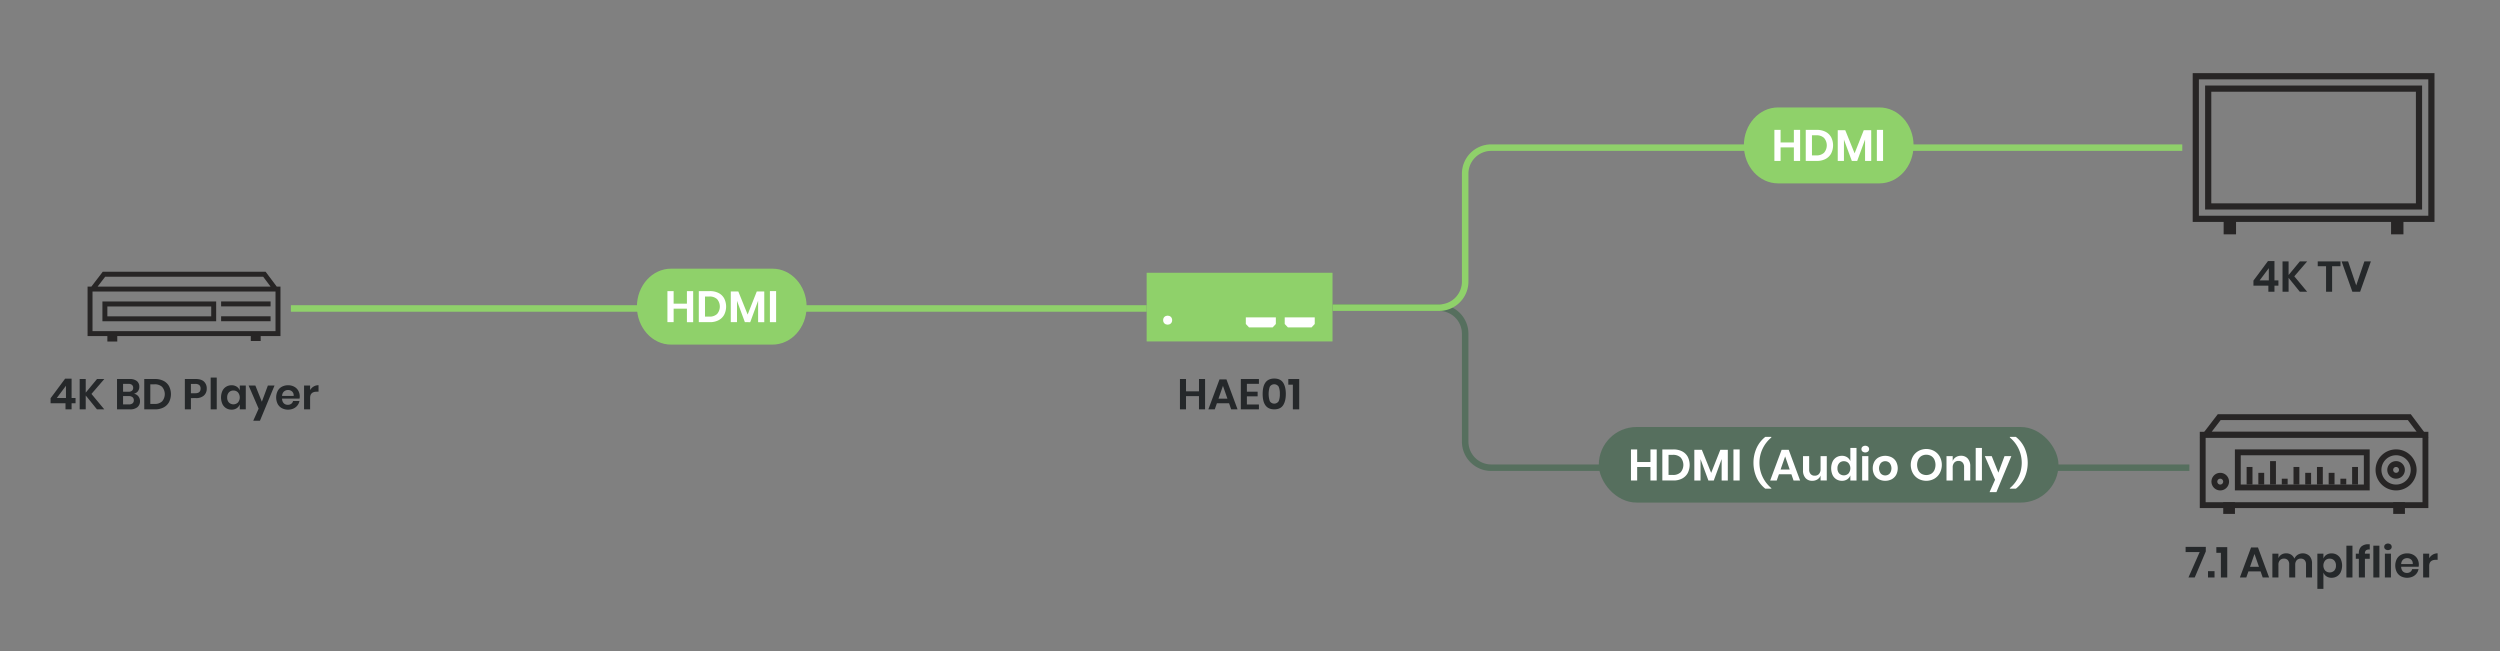 <svg xmlns="http://www.w3.org/2000/svg" xmlns:xlink="http://www.w3.org/1999/xlink" width="1920" height="500" viewBox="0 0 1920 500">
  <rect x="0" y="0" width="1920" height="500" fill="#808080" stroke="none"/>
  <defs>
    <clipPath id="clip-HAE01_Diagram_Audio_Extractor_V1.0">
      <rect width="1920" height="500"/>
    </clipPath>
  </defs>
  <g id="HAE01_Diagram_Audio_Extractor_V1.0" data-name="HAE01_Diagram_Audio Extractor_V1.0" clip-path="url(#clip-HAE01_Diagram_Audio_Extractor_V1.0)">
    <g id="Group_893" data-name="Group 893">
      <path id="Path_1074" data-name="Path 1074" d="M1681.435,361.7h-536.18a22.526,22.526,0,0,1-22.5-22.5V256.289a17.52,17.52,0,0,0-17.5-17.5h-81.882v-5h81.882a22.525,22.525,0,0,1,22.5,22.5V339.2a17.519,17.519,0,0,0,17.5,17.5h536.18Z" fill="#566f5e"/>
    </g>
    <g id="Group_894" data-name="Group 894">
      <path id="Path_1075" data-name="Path 1075" d="M1730.642,219.373v-3.861L1741.8,200.5h4.983v14.85h3.036v4.026h-3.036v4.686h-4.686v-4.686Zm11.813-13.432-7.061,9.406h7.061Z" fill="#25282a"/>
      <path id="Path_1076" data-name="Path 1076" d="M1762.024,212.212l9.867,11.847h-5.643l-8.613-10.66v10.66h-4.653v-23.3h4.653v10.461l8.646-10.461h5.61Z" fill="#25282a"/>
      <path id="Path_1077" data-name="Path 1077" d="M1797.5,200.761v3.7h-6.435v19.6h-4.653v-19.6h-6.4v-3.7Z" fill="#25282a"/>
      <path id="Path_1078" data-name="Path 1078" d="M1803.339,200.761l6.237,18.447,6.27-18.447h4.983l-8.25,23.3h-5.973l-8.25-23.3Z" fill="#25282a"/>
    </g>
    <g id="Group_895" data-name="Group 895">
      <path id="Path_1079" data-name="Path 1079" d="M1694.062,423.475l-8.515,20.031h-4.818l8.614-19.5h-10.791V420.01h15.51Z" fill="#25282a"/>
      <path id="Path_1080" data-name="Path 1080" d="M1700.76,438.654v4.852h-5.016v-4.852Z" fill="#25282a"/>
      <path id="Path_1081" data-name="Path 1081" d="M1702.146,424.563v-4.356h8.382v23.3h-4.883V424.563Z" fill="#25282a"/>
      <path id="Path_1082" data-name="Path 1082" d="M1736.136,438.819H1726.8l-1.651,4.687h-4.917l8.581-23.034h5.313l8.547,23.034h-4.918Zm-1.254-3.531-3.433-9.834-3.431,9.834Z" fill="#25282a"/>
      <path id="Path_1083" data-name="Path 1083" d="M1773.706,427.021a8.252,8.252,0,0,1,1.931,5.858v10.627h-4.62v-10.1a4.562,4.562,0,0,0-1.074-3.25,3.858,3.858,0,0,0-2.953-1.138,4.067,4.067,0,0,0-3.1,1.22,5,5,0,0,0-1.156,3.565v9.7h-4.62v-10.1a4.561,4.561,0,0,0-1.072-3.25,3.86,3.86,0,0,0-2.953-1.138,4.073,4.073,0,0,0-3.1,1.22,5,5,0,0,0-1.155,3.565v9.7h-4.652V425.224h4.652v3.464a5.665,5.665,0,0,1,2.294-2.755,6.77,6.77,0,0,1,3.647-.974,6.928,6.928,0,0,1,3.844,1.057,6.451,6.451,0,0,1,2.458,3.035,6.923,6.923,0,0,1,2.558-2.987,7.485,7.485,0,0,1,9.075.957Z" fill="#25282a"/>
      <path id="Path_1084" data-name="Path 1084" d="M1794.81,426.114a7.581,7.581,0,0,1,2.887,3.251,12.546,12.546,0,0,1,0,10,7.576,7.576,0,0,1-2.887,3.251,7.859,7.859,0,0,1-4.159,1.122,6.867,6.867,0,0,1-3.943-1.1,6.049,6.049,0,0,1-2.327-2.953v12.539h-4.652V425.224h4.652v3.8a5.973,5.973,0,0,1,2.327-2.938,6.944,6.944,0,0,1,3.943-1.089A7.868,7.868,0,0,1,1794.81,426.114Zm-9.092,4.372a6.127,6.127,0,0,0,0,7.723,5,5,0,0,0,6.979.033,5.433,5.433,0,0,0,1.321-3.878,5.491,5.491,0,0,0-1.321-3.893,4.548,4.548,0,0,0-3.5-1.42A4.6,4.6,0,0,0,1785.718,430.486Z" fill="#25282a"/>
      <path id="Path_1085" data-name="Path 1085" d="M1806.689,419.086v24.42h-4.653v-24.42Z" fill="#25282a"/>
      <path id="Path_1086" data-name="Path 1086" d="M1817.084,422.649a3.263,3.263,0,0,0-.825,2.541v.034h3.7v3.926h-3.7v14.356H1811.6V429.15h-2.342v-3.926h2.342V424.8a6.6,6.6,0,0,1,1.866-5.033A7.757,7.757,0,0,1,1819,418c.418,0,.736.012.957.033v4.027A3.981,3.981,0,0,0,1817.084,422.649Z" fill="#25282a"/>
      <path id="Path_1087" data-name="Path 1087" d="M1827.379,419.086v24.42h-4.652v-24.42Z" fill="#25282a"/>
      <path id="Path_1088" data-name="Path 1088" d="M1831.867,418.145a3.4,3.4,0,0,1,4.158,0,2.344,2.344,0,0,1,.792,1.832,2.307,2.307,0,0,1-.792,1.8,3.4,3.4,0,0,1-4.158,0,2.313,2.313,0,0,1-.792-1.8A2.35,2.35,0,0,1,1831.867,418.145Zm4.389,7.079v18.282H1831.6V425.224Z" fill="#25282a"/>
      <path id="Path_1089" data-name="Path 1089" d="M1857.508,435.256h-13.4a5.041,5.041,0,0,0,1.321,3.6,4.243,4.243,0,0,0,3.036,1.155,4.408,4.408,0,0,0,2.689-.793,3.5,3.5,0,0,0,1.369-2.145h4.917a7.861,7.861,0,0,1-1.55,3.432,8.1,8.1,0,0,1-3.053,2.377,10.466,10.466,0,0,1-8.894-.281,8.007,8.007,0,0,1-3.234-3.25,11.372,11.372,0,0,1,0-9.983,7.873,7.873,0,0,1,3.234-3.251,9.861,9.861,0,0,1,4.752-1.122,9.644,9.644,0,0,1,4.736,1.122,7.916,7.916,0,0,1,3.135,3.086,8.957,8.957,0,0,1,1.106,4.472A8.837,8.837,0,0,1,1857.508,435.256Zm-5.692-5.445a4.467,4.467,0,0,0-3.119-1.156,4.573,4.573,0,0,0-3.168,1.156,4.731,4.731,0,0,0-1.419,3.4h8.877A4.1,4.1,0,0,0,1851.816,429.811Z" fill="#25282a"/>
      <path id="Path_1090" data-name="Path 1090" d="M1868.332,425.966a7.189,7.189,0,0,1,3.762-1.007v4.983h-1.353q-5.115,0-5.115,4.752v8.812h-4.653V425.224h4.653v3.5A7.649,7.649,0,0,1,1868.332,425.966Z" fill="#25282a"/>
    </g>
    <g id="Group_896" data-name="Group 896">
      <path id="Path_1091" data-name="Path 1091" d="M925.5,291.084v23.3h-4.686V304.251H910.85v10.132H906.2v-23.3h4.653v9.438h9.966v-9.438Z" fill="#25282a"/>
      <path id="Path_1092" data-name="Path 1092" d="M943.916,309.7h-9.339l-1.65,4.687H928.01l8.58-23.034H941.9l8.547,23.034h-4.917Zm-1.254-3.531-3.432-9.834-3.432,9.834Z" fill="#25282a"/>
      <path id="Path_1093" data-name="Path 1093" d="M957.611,294.78v6.039h8.25v3.564h-8.25v6.27h9.24v3.73H952.958v-23.3h13.893v3.7Z" fill="#25282a"/>
      <path id="Path_1094" data-name="Path 1094" d="M969.722,302.535q0-11.812,8.91-11.813,4.717,0,6.8,3.168t2.079,8.645q0,5.512-2.079,8.68t-6.8,3.168Q969.72,314.383,969.722,302.535Zm13.2,0a13.712,13.712,0,0,0-.875-5.494,4.014,4.014,0,0,0-6.863,0,17.792,17.792,0,0,0,0,11.022,4.015,4.015,0,0,0,6.863,0A13.823,13.823,0,0,0,982.922,302.535Z" fill="#25282a"/>
      <path id="Path_1095" data-name="Path 1095" d="M989.422,295.44v-4.356H997.8v23.3H992.92V295.44Z" fill="#25282a"/>
    </g>
    <g id="Group_897" data-name="Group 897">
      <path id="Path_1096" data-name="Path 1096" d="M38.848,309.7v-3.86L50,290.826h4.983v14.85h3.037V309.7H54.984v4.687H50.3V309.7Zm11.814-13.43-7.062,9.4h7.062Z" fill="#25282a"/>
      <path id="Path_1097" data-name="Path 1097" d="M70.23,302.541,80.1,314.388H74.454l-8.613-10.659v10.659H61.188v-23.3h4.653v10.461l8.646-10.461H80.1Z" fill="#25282a"/>
      <path id="Path_1098" data-name="Path 1098" d="M106.249,304.372a5.673,5.673,0,0,1,1.271,3.68,5.814,5.814,0,0,1-1.964,4.636,8.457,8.457,0,0,1-5.693,1.7h-10v-23.3h9.8a8.376,8.376,0,0,1,5.428,1.551,5.31,5.31,0,0,1,1.9,4.355,5.432,5.432,0,0,1-1.138,3.565,5.3,5.3,0,0,1-2.987,1.815A5.657,5.657,0,0,1,106.249,304.372Zm-11.731-3.515h4.19a3.983,3.983,0,0,0,2.657-.775,2.768,2.768,0,0,0,.907-2.228,2.845,2.845,0,0,0-.891-2.244,4.036,4.036,0,0,0-2.738-.792H94.518Zm7.259,8.927a2.869,2.869,0,0,0,.991-2.359,2.947,2.947,0,0,0-1.007-2.393,4.333,4.333,0,0,0-2.855-.842H94.518v6.4h4.421A4.384,4.384,0,0,0,101.777,309.784Z" fill="#25282a"/>
      <path id="Path_1099" data-name="Path 1099" d="M129.827,308.811a10.114,10.114,0,0,1-4.207,4.108,13.749,13.749,0,0,1-6.551,1.469h-8.283v-23.3h8.283a14.01,14.01,0,0,1,6.551,1.435,9.939,9.939,0,0,1,4.207,4.059,13.6,13.6,0,0,1,0,12.227Zm-5.329-.561a8.528,8.528,0,0,0,0-11.121,8.075,8.075,0,0,0-5.825-1.981h-3.234v15.081h3.234A8.078,8.078,0,0,0,124.5,308.25Z" fill="#25282a"/>
      <path id="Path_1100" data-name="Path 1100" d="M146.623,305.742v8.646h-4.652v-23.3h8.48q4.125,0,6.221,1.979a7.052,7.052,0,0,1,2.1,5.38,6.856,6.856,0,0,1-2.162,5.313,8.791,8.791,0,0,1-6.155,1.98Zm7.425-7.293a3.55,3.55,0,0,0-.957-2.674,4.418,4.418,0,0,0-3.135-.923h-3.333v7.161h3.333Q154.048,302.013,154.048,298.449Z" fill="#25282a"/>
      <path id="Path_1101" data-name="Path 1101" d="M166.456,289.968v24.42H161.8v-24.42Z" fill="#25282a"/>
      <path id="Path_1102" data-name="Path 1102" d="M181.8,296.964a5.931,5.931,0,0,1,2.344,2.936v-3.795h4.62v18.283h-4.62V310.56a6.026,6.026,0,0,1-2.344,2.954,6.955,6.955,0,0,1-3.96,1.1,7.839,7.839,0,0,1-4.157-1.123,7.568,7.568,0,0,1-2.888-3.25,12.537,12.537,0,0,1,0-10A7.582,7.582,0,0,1,173.684,297a7.855,7.855,0,0,1,4.157-1.121A7.026,7.026,0,0,1,181.8,296.964Zm-6.006,4.389a5.492,5.492,0,0,0-1.319,3.893,5.434,5.434,0,0,0,1.319,3.878,5,5,0,0,0,6.98-.032,6.127,6.127,0,0,0,0-7.723,4.606,4.606,0,0,0-3.482-1.435A4.551,4.551,0,0,0,175.795,301.353Z" fill="#25282a"/>
      <path id="Path_1103" data-name="Path 1103" d="M196.123,296.105l4.983,12.409,4.621-12.409h5.114L199.654,323.1h-5.148l4.125-9.241-7.689-17.754Z" fill="#25282a"/>
      <path id="Path_1104" data-name="Path 1104" d="M230.047,306.138h-13.4a5.035,5.035,0,0,0,1.32,3.6,4.243,4.243,0,0,0,3.036,1.156,4.4,4.4,0,0,0,2.689-.792,3.511,3.511,0,0,0,1.37-2.145h4.917a7.878,7.878,0,0,1-1.551,3.432,8.117,8.117,0,0,1-3.053,2.376,10.454,10.454,0,0,1-8.893-.281,8,8,0,0,1-3.234-3.251,11.361,11.361,0,0,1,0-9.982A7.879,7.879,0,0,1,216.484,297a9.858,9.858,0,0,1,4.752-1.121A9.646,9.646,0,0,1,225.972,297a7.92,7.92,0,0,1,3.134,3.086,8.96,8.96,0,0,1,1.106,4.472A8.809,8.809,0,0,1,230.047,306.138Zm-5.693-5.446a4.47,4.47,0,0,0-3.118-1.155,4.575,4.575,0,0,0-3.168,1.155,4.728,4.728,0,0,0-1.419,3.4h8.877A4.1,4.1,0,0,0,224.354,300.692Z" fill="#25282a"/>
      <path id="Path_1105" data-name="Path 1105" d="M240.871,296.848a7.2,7.2,0,0,1,3.762-1.006v4.982h-1.354q-5.115,0-5.114,4.752v8.812h-4.653V296.105h4.653v3.5A7.657,7.657,0,0,1,240.871,296.848Z" fill="#25282a"/>
    </g>
    <g id="Group_898" data-name="Group 898">
      <rect id="Rectangle_264" data-name="Rectangle 264" width="657.229" height="5" transform="translate(223.398 234.401)" fill="#8fd16a"/>
    </g>
    <g id="Group_901" data-name="Group 901">
      <g id="Group_899" data-name="Group 899">
        <path id="Path_1106" data-name="Path 1106" d="M515.411,206.334h77.813c14.505,0,26.26,13.057,26.26,29.161h0c0,16.106-11.755,29.164-26.26,29.164H515.411c-14.505,0-26.261-13.058-26.261-29.164h0C489.15,219.391,500.906,206.334,515.411,206.334Z" fill="#8fd16a"/>
      </g>
      <g id="CAT5e-2" style="isolation: isolate">
        <g id="Group_900" data-name="Group 900" style="isolation: isolate">
          <path id="Path_1107" data-name="Path 1107" d="M532.353,223.565v23.858h-4.8V237.049H517.349v10.374h-4.765V223.565h4.765v9.665h10.205v-9.665Z" fill="#fff"/>
          <path id="Path_1108" data-name="Path 1108" d="M556.177,241.712a10.34,10.34,0,0,1-4.309,4.207,14.068,14.068,0,0,1-6.708,1.5h-8.481V223.565h8.481a14.34,14.34,0,0,1,6.708,1.47,10.167,10.167,0,0,1,4.309,4.156,13.922,13.922,0,0,1,0,12.521Zm-5.457-.574a8.733,8.733,0,0,0,0-11.389,8.266,8.266,0,0,0-5.965-2.027h-3.312v15.443h3.312A8.27,8.27,0,0,0,550.72,241.138Z" fill="#fff"/>
          <path id="Path_1109" data-name="Path 1109" d="M586.962,223.835v23.588h-4.731V230.966l-6.048,16.457H572.06l-6.049-16.39v16.39h-4.765V223.835h5.778l7.164,17.742,7.03-17.742Z" fill="#fff"/>
          <path id="Path_1110" data-name="Path 1110" d="M596.052,223.565v23.858h-4.764V223.565Z" fill="#fff"/>
        </g>
      </g>
    </g>
    <g id="Group_910" data-name="Group 910">
      <g id="Group_902" data-name="Group 902">
        <rect id="Rectangle_265" data-name="Rectangle 265" width="142.746" height="52.731" transform="translate(880.627 209.482)" fill="#8fd16a"/>
      </g>
      <g id="Group_905" data-name="Group 905">
        <g id="Group_903" data-name="Group 903">
          <rect id="Rectangle_266" data-name="Rectangle 266" width="23.059" height="5.08" transform="translate(986.665 243.744)" fill="#fff"/>
        </g>
        <g id="Group_904" data-name="Group 904">
          <path id="Path_1111" data-name="Path 1111" d="M1007.289,251.428H989.1l-2.435-2.6h23.059Z" fill="#fff"/>
        </g>
      </g>
      <g id="Group_908" data-name="Group 908">
        <g id="Group_906" data-name="Group 906">
          <rect id="Rectangle_267" data-name="Rectangle 267" width="23.059" height="5.08" transform="translate(956.793 243.744)" fill="#fff"/>
        </g>
        <g id="Group_907" data-name="Group 907">
          <path id="Path_1112" data-name="Path 1112" d="M977.417,251.428H959.227l-2.435-2.6h23.059Z" fill="#fff"/>
        </g>
      </g>
      <g id="Group_909" data-name="Group 909">
        <circle id="Ellipse_40" data-name="Ellipse 40" cx="3.463" cy="3.463" r="3.463" transform="translate(893.288 242.421)" fill="#fff"/>
      </g>
    </g>
    <g id="Group_911" data-name="Group 911">
      <path id="Path_1113" data-name="Path 1113" d="M1105.255,238.79h-81.882v-5h81.882a17.52,17.52,0,0,0,17.5-17.5V133.383a22.526,22.526,0,0,1,22.5-22.5h530.737v5H1145.255a17.52,17.52,0,0,0-17.5,17.5V216.29A22.526,22.526,0,0,1,1105.255,238.79Z" fill="#8fd16a"/>
    </g>
    <g id="Group_914" data-name="Group 914">
      <g id="Group_912" data-name="Group 912">
        <path id="Path_1114" data-name="Path 1114" d="M1365.55,82.511h77.813c14.505,0,26.26,13.057,26.26,29.16h0c0,16.107-11.755,29.165-26.26,29.165H1365.55c-14.505,0-26.261-13.058-26.261-29.165h0C1339.289,95.568,1351.045,82.511,1365.55,82.511Z" fill="#8fd16a"/>
      </g>
      <g id="CAT5e-2-2" data-name="CAT5e-2" style="isolation: isolate">
        <g id="Group_913" data-name="Group 913" style="isolation: isolate">
          <path id="Path_1115" data-name="Path 1115" d="M1382.492,99.742V123.6h-4.8V113.226h-10.2V123.6h-4.765V99.742h4.765v9.665h10.2V99.742Z" fill="#fff"/>
          <path id="Path_1116" data-name="Path 1116" d="M1406.316,117.889a10.35,10.35,0,0,1-4.308,4.207,14.071,14.071,0,0,1-6.708,1.5h-8.483V99.742h8.483a14.344,14.344,0,0,1,6.708,1.47,10.17,10.17,0,0,1,4.308,4.156,13.923,13.923,0,0,1,0,12.521Zm-5.458-.575a8.729,8.729,0,0,0,0-11.388,8.261,8.261,0,0,0-5.963-2.028h-3.313v15.444h3.313A8.261,8.261,0,0,0,1400.858,117.314Z" fill="#fff"/>
          <path id="Path_1117" data-name="Path 1117" d="M1437.1,100.012V123.6h-4.732V107.143l-6.049,16.457H1422.2l-6.05-16.39V123.6h-4.764V100.012h5.779l7.164,17.742,7.028-17.742Z" fill="#fff"/>
          <path id="Path_1118" data-name="Path 1118" d="M1446.191,99.742V123.6h-4.764V99.742Z" fill="#fff"/>
        </g>
      </g>
    </g>
    <g id="Group_933" data-name="Group 933">
      <g id="Group_915" data-name="Group 915">
        <rect id="Rectangle_268" data-name="Rectangle 268" width="9.003" height="9.003" transform="translate(1837.981 385.682)" fill="#272525"/>
      </g>
      <g id="Group_916" data-name="Group 916">
        <path id="Path_1119" data-name="Path 1119" d="M1849.235,322.623l6.752,9H1698.56l6.9-9h143.772m2.25-4.5H1703.239l-13.8,18.006H1864.99Z" fill="#272525"/>
      </g>
      <g id="Group_917" data-name="Group 917">
        <path id="Path_1120" data-name="Path 1120" d="M1815.432,349.631v22.507H1720.9V349.631h94.53m4.5-4.5H1716.4v31.51h103.533Z" fill="#272525"/>
      </g>
      <g id="Group_918" data-name="Group 918">
        <path id="Path_1121" data-name="Path 1121" d="M1860.488,336.127v49.555H1693.936V336.127h166.552m4.5-4.5H1689.435v58.557H1864.99Z" fill="#272525"/>
      </g>
      <g id="Group_919" data-name="Group 919">
        <rect id="Rectangle_269" data-name="Rectangle 269" width="9.003" height="9.003" transform="translate(1707.44 385.682)" fill="#272525"/>
      </g>
      <g id="Group_920" data-name="Group 920">
        <path id="Path_1122" data-name="Path 1122" d="M1840.19,358.634a2.251,2.251,0,1,1-2.251,2.251,2.251,2.251,0,0,1,2.251-2.251m0-4.5a6.752,6.752,0,1,0,6.752,6.752h0A6.752,6.752,0,0,0,1840.19,354.133Z" fill="#272525"/>
      </g>
      <g id="Group_921" data-name="Group 921">
        <path id="Path_1123" data-name="Path 1123" d="M1840.19,349.631a11.253,11.253,0,1,1-11.254,11.254,11.254,11.254,0,0,1,11.254-11.254m0-4.5a15.755,15.755,0,1,0,15.755,15.755h0A15.752,15.752,0,0,0,1840.2,345.13Z" fill="#272525"/>
      </g>
      <g id="Group_922" data-name="Group 922">
        <path id="Path_1124" data-name="Path 1124" d="M1705.147,367.637a2.251,2.251,0,1,1-2.25,2.251,2.251,2.251,0,0,1,2.25-2.251m0-4.5a6.752,6.752,0,1,0,6.753,6.752h0A6.752,6.752,0,0,0,1705.147,363.136Z" fill="#272525"/>
      </g>
      <g id="Group_923" data-name="Group 923">
        <rect id="Rectangle_270" data-name="Rectangle 270" width="4.501" height="13.504" transform="translate(1725.404 358.634)" fill="#272525"/>
      </g>
      <g id="Group_924" data-name="Group 924">
        <rect id="Rectangle_271" data-name="Rectangle 271" width="4.501" height="9.003" transform="translate(1734.407 363.136)" fill="#272525"/>
      </g>
      <g id="Group_925" data-name="Group 925">
        <rect id="Rectangle_272" data-name="Rectangle 272" width="4.501" height="9.003" transform="translate(1770.418 363.136)" fill="#272525"/>
      </g>
      <g id="Group_926" data-name="Group 926">
        <rect id="Rectangle_273" data-name="Rectangle 273" width="4.501" height="13.504" transform="translate(1779.421 358.634)" fill="#272525"/>
      </g>
      <g id="Group_927" data-name="Group 927">
        <rect id="Rectangle_274" data-name="Rectangle 274" width="4.501" height="13.504" transform="translate(1806.429 358.634)" fill="#272525"/>
      </g>
      <g id="Group_928" data-name="Group 928">
        <rect id="Rectangle_275" data-name="Rectangle 275" width="4.501" height="9.003" transform="translate(1788.424 363.136)" fill="#272525"/>
      </g>
      <g id="Group_929" data-name="Group 929">
        <rect id="Rectangle_276" data-name="Rectangle 276" width="4.501" height="18.006" transform="translate(1743.41 354.133)" fill="#272525"/>
      </g>
      <g id="Group_930" data-name="Group 930">
        <rect id="Rectangle_277" data-name="Rectangle 277" width="4.501" height="13.504" transform="translate(1761.415 358.634)" fill="#272525"/>
      </g>
      <g id="Group_931" data-name="Group 931">
        <rect id="Rectangle_278" data-name="Rectangle 278" width="4.501" height="4.501" transform="translate(1752.412 367.637)" fill="#272525"/>
      </g>
      <g id="Group_932" data-name="Group 932">
        <rect id="Rectangle_279" data-name="Rectangle 279" width="4.501" height="4.501" transform="translate(1797.427 367.637)" fill="#272525"/>
      </g>
    </g>
    <g id="Group_936" data-name="Group 936">
      <g id="Group_934" data-name="Group 934">
        <path id="Path_1125" data-name="Path 1125" d="M1860.176,65.667h-166.66V160.9h166.66Zm-4.762,90.473H1698.277V70.429h157.137Z" fill="#272525"/>
      </g>
      <g id="Group_935" data-name="Group 935">
        <path id="Path_1126" data-name="Path 1126" d="M1869.7,56.144H1683.992V170.426h23.767v9.523h9.524v-9.523h119.043v9.523h9.524v-9.523h23.85Zm-4.762,109.52H1688.754V60.906h176.184Z" fill="#272525"/>
      </g>
    </g>
    <g id="Group_941" data-name="Group 941">
      <g id="Group_937" data-name="Group 937">
        <rect id="Rectangle_280" data-name="Rectangle 280" width="37.985" height="3.798" transform="translate(169.816 231.508)" fill="#272525"/>
      </g>
      <g id="Group_938" data-name="Group 938">
        <rect id="Rectangle_281" data-name="Rectangle 281" width="37.985" height="3.798" transform="translate(169.816 242.903)" fill="#272525"/>
      </g>
      <g id="Group_939" data-name="Group 939">
        <path id="Path_1127" data-name="Path 1127" d="M166.018,231.543H78.652v15.194h87.366Zm-3.8,11.4H82.451v-7.6h79.768Z" fill="#272525"/>
      </g>
      <g id="Group_940" data-name="Group 940">
        <path id="Path_1128" data-name="Path 1128" d="M212.549,220.112,204,208.717H78.906l-8.737,11.4H67.257V258.1H82.451v3.8h.015v.38h7.6V258.1H192.607v3.8h7.6v-3.8H215.4V220.112Zm-131.767-7.6H202.1l5.7,7.6H74.958ZM211.6,254.3H71.055V223.911H211.6Z" fill="#272525"/>
      </g>
    </g>
    <g id="Group_944" data-name="Group 944">
      <g id="Group_942" data-name="Group 942">
        <rect id="Rectangle_282" data-name="Rectangle 282" width="353.043" height="58.043" rx="29.021" transform="translate(1227.872 327.936)" fill="#566f5e"/>
      </g>
      <g id="CAT5e-2-3" data-name="CAT5e-2" style="isolation: isolate">
        <g id="Group_943" data-name="Group 943" style="isolation: isolate">
          <path id="Path_1129" data-name="Path 1129" d="M1272.349,345.167v23.858h-4.8V358.65h-10.206v10.375h-4.765V345.167h4.765v9.665h10.206v-9.665Z" fill="#fff"/>
          <path id="Path_1130" data-name="Path 1130" d="M1296.173,363.314a10.334,10.334,0,0,1-4.309,4.207,14.068,14.068,0,0,1-6.708,1.5h-8.481V345.167h8.481a14.341,14.341,0,0,1,6.708,1.47,10.169,10.169,0,0,1,4.309,4.157,13.92,13.92,0,0,1,0,12.52Zm-5.457-.575a8.73,8.73,0,0,0,0-11.387,8.266,8.266,0,0,0-5.965-2.028h-3.312v15.444h3.312A8.262,8.262,0,0,0,1290.716,362.739Z" fill="#fff"/>
          <path id="Path_1131" data-name="Path 1131" d="M1326.958,345.438v23.587h-4.731V352.568l-6.049,16.457h-4.122l-6.05-16.389v16.389h-4.764V345.438h5.779l7.164,17.741,7.028-17.741Z" fill="#fff"/>
          <path id="Path_1132" data-name="Path 1132" d="M1336.049,345.167v23.858h-4.766V345.167Z" fill="#fff"/>
          <path id="Path_1133" data-name="Path 1133" d="M1349.16,343.85a23.13,23.13,0,0,1,6.589-8.314h4.63v.474a25.252,25.252,0,0,0,0,38.861v.44h-4.63a23.168,23.168,0,0,1-6.589-8.3,28.071,28.071,0,0,1,0-23.165Z" fill="#fff"/>
          <path id="Path_1134" data-name="Path 1134" d="M1375.788,364.227h-9.563l-1.69,4.8H1359.5l8.786-23.587h5.441l8.752,23.587h-5.035Zm-1.284-3.617-3.514-10.07-3.515,10.07Z" fill="#fff"/>
          <path id="Path_1135" data-name="Path 1135" d="M1402.958,350.3v18.721h-4.765V365.24a5.965,5.965,0,0,1-2.45,2.957,7.28,7.28,0,0,1-3.936,1.065,6.631,6.631,0,0,1-5.171-2.129,8.55,8.55,0,0,1-1.926-5.947V350.3h4.73v10.341a4.884,4.884,0,0,0,1.15,3.463,4.038,4.038,0,0,0,3.108,1.234,4.246,4.246,0,0,0,3.279-1.319,5.384,5.384,0,0,0,1.216-3.784V350.3Z" fill="#fff"/>
          <path id="Path_1136" data-name="Path 1136" d="M1418.654,351.183a6.288,6.288,0,0,1,2.416,3.006v-10.17h4.732v25.006h-4.732v-3.92a6.382,6.382,0,0,1-2.416,3.025,7.031,7.031,0,0,1-4.038,1.132,8.04,8.04,0,0,1-4.258-1.149,7.765,7.765,0,0,1-2.957-3.329,12.849,12.849,0,0,1,0-10.239,7.77,7.77,0,0,1,2.957-3.329,8.04,8.04,0,0,1,4.258-1.149A7.108,7.108,0,0,1,1418.654,351.183Zm-6.133,4.494a5.621,5.621,0,0,0-1.351,3.987,5.559,5.559,0,0,0,1.351,3.971,5.122,5.122,0,0,0,7.147-.033,6.278,6.278,0,0,0,0-7.909,4.716,4.716,0,0,0-3.564-1.469A4.663,4.663,0,0,0,1412.521,355.677Z" fill="#fff"/>
          <path id="Path_1137" data-name="Path 1137" d="M1430.4,343.055a3.481,3.481,0,0,1,4.258,0,2.4,2.4,0,0,1,.812,1.876,2.363,2.363,0,0,1-.812,1.841,3.481,3.481,0,0,1-4.258,0,2.362,2.362,0,0,1-.811-1.841A2.4,2.4,0,0,1,1430.4,343.055Zm4.495,7.249v18.721h-4.765V350.3Z" fill="#fff"/>
          <path id="Path_1138" data-name="Path 1138" d="M1452.785,351.216a8.408,8.408,0,0,1,3.43,3.329,11.068,11.068,0,0,1,0,10.223,8.559,8.559,0,0,1-3.43,3.328,10.951,10.951,0,0,1-9.834,0,8.559,8.559,0,0,1-3.43-3.328,11.076,11.076,0,0,1,0-10.223,8.408,8.408,0,0,1,3.43-3.329,11.1,11.1,0,0,1,9.834,0Zm-8.3,4.376a6.678,6.678,0,0,0,0,8.144,4.772,4.772,0,0,0,6.759,0,6.678,6.678,0,0,0,0-8.144,4.772,4.772,0,0,0-6.759,0Z" fill="#fff"/>
          <path id="Path_1139" data-name="Path 1139" d="M1485.463,346.384a11.271,11.271,0,0,1,4.291,4.343,13.452,13.452,0,0,1,0,12.621,11.246,11.246,0,0,1-4.291,4.359,12.609,12.609,0,0,1-12.132,0,11.248,11.248,0,0,1-4.292-4.359,13.46,13.46,0,0,1,0-12.621,11.274,11.274,0,0,1,4.292-4.343,12.609,12.609,0,0,1,12.132,0Zm-9.75,3.784a6.48,6.48,0,0,0-2.484,2.721,10.02,10.02,0,0,0,0,8.279,6.469,6.469,0,0,0,2.484,2.721,7.644,7.644,0,0,0,7.367,0,6.467,6.467,0,0,0,2.484-2.721,10.01,10.01,0,0,0,0-8.279,6.479,6.479,0,0,0-2.484-2.721,7.651,7.651,0,0,0-7.367,0Z" fill="#fff"/>
          <path id="Path_1140" data-name="Path 1140" d="M1511.23,352.162a8.6,8.6,0,0,1,1.926,5.982v10.881h-4.731v-10.34a4.887,4.887,0,0,0-1.149-3.464,4.083,4.083,0,0,0-3.143-1.234,4.2,4.2,0,0,0-3.244,1.318,5.383,5.383,0,0,0-1.216,3.785v9.935h-4.765V350.3h4.765v3.751a5.955,5.955,0,0,1,2.45-2.957,7.285,7.285,0,0,1,3.937-1.065A6.63,6.63,0,0,1,1511.23,352.162Z" fill="#fff"/>
          <path id="Path_1141" data-name="Path 1141" d="M1522.11,344.019v25.006h-4.764V344.019Z" fill="#fff"/>
          <path id="Path_1142" data-name="Path 1142" d="M1529.646,350.3l5.1,12.706,4.731-12.706h5.239l-11.456,27.642h-5.273l4.225-9.462-7.874-18.18Z" fill="#fff"/>
          <path id="Path_1143" data-name="Path 1143" d="M1554.788,367.031a22.842,22.842,0,0,1-6.589,8.28h-4.63v-.44a25.252,25.252,0,0,0,0-38.861v-.474h4.63a23.19,23.19,0,0,1,6.589,8.3,28.15,28.15,0,0,1,0,23.2Z" fill="#fff"/>
        </g>
      </g>
    </g>
  </g>
</svg>
